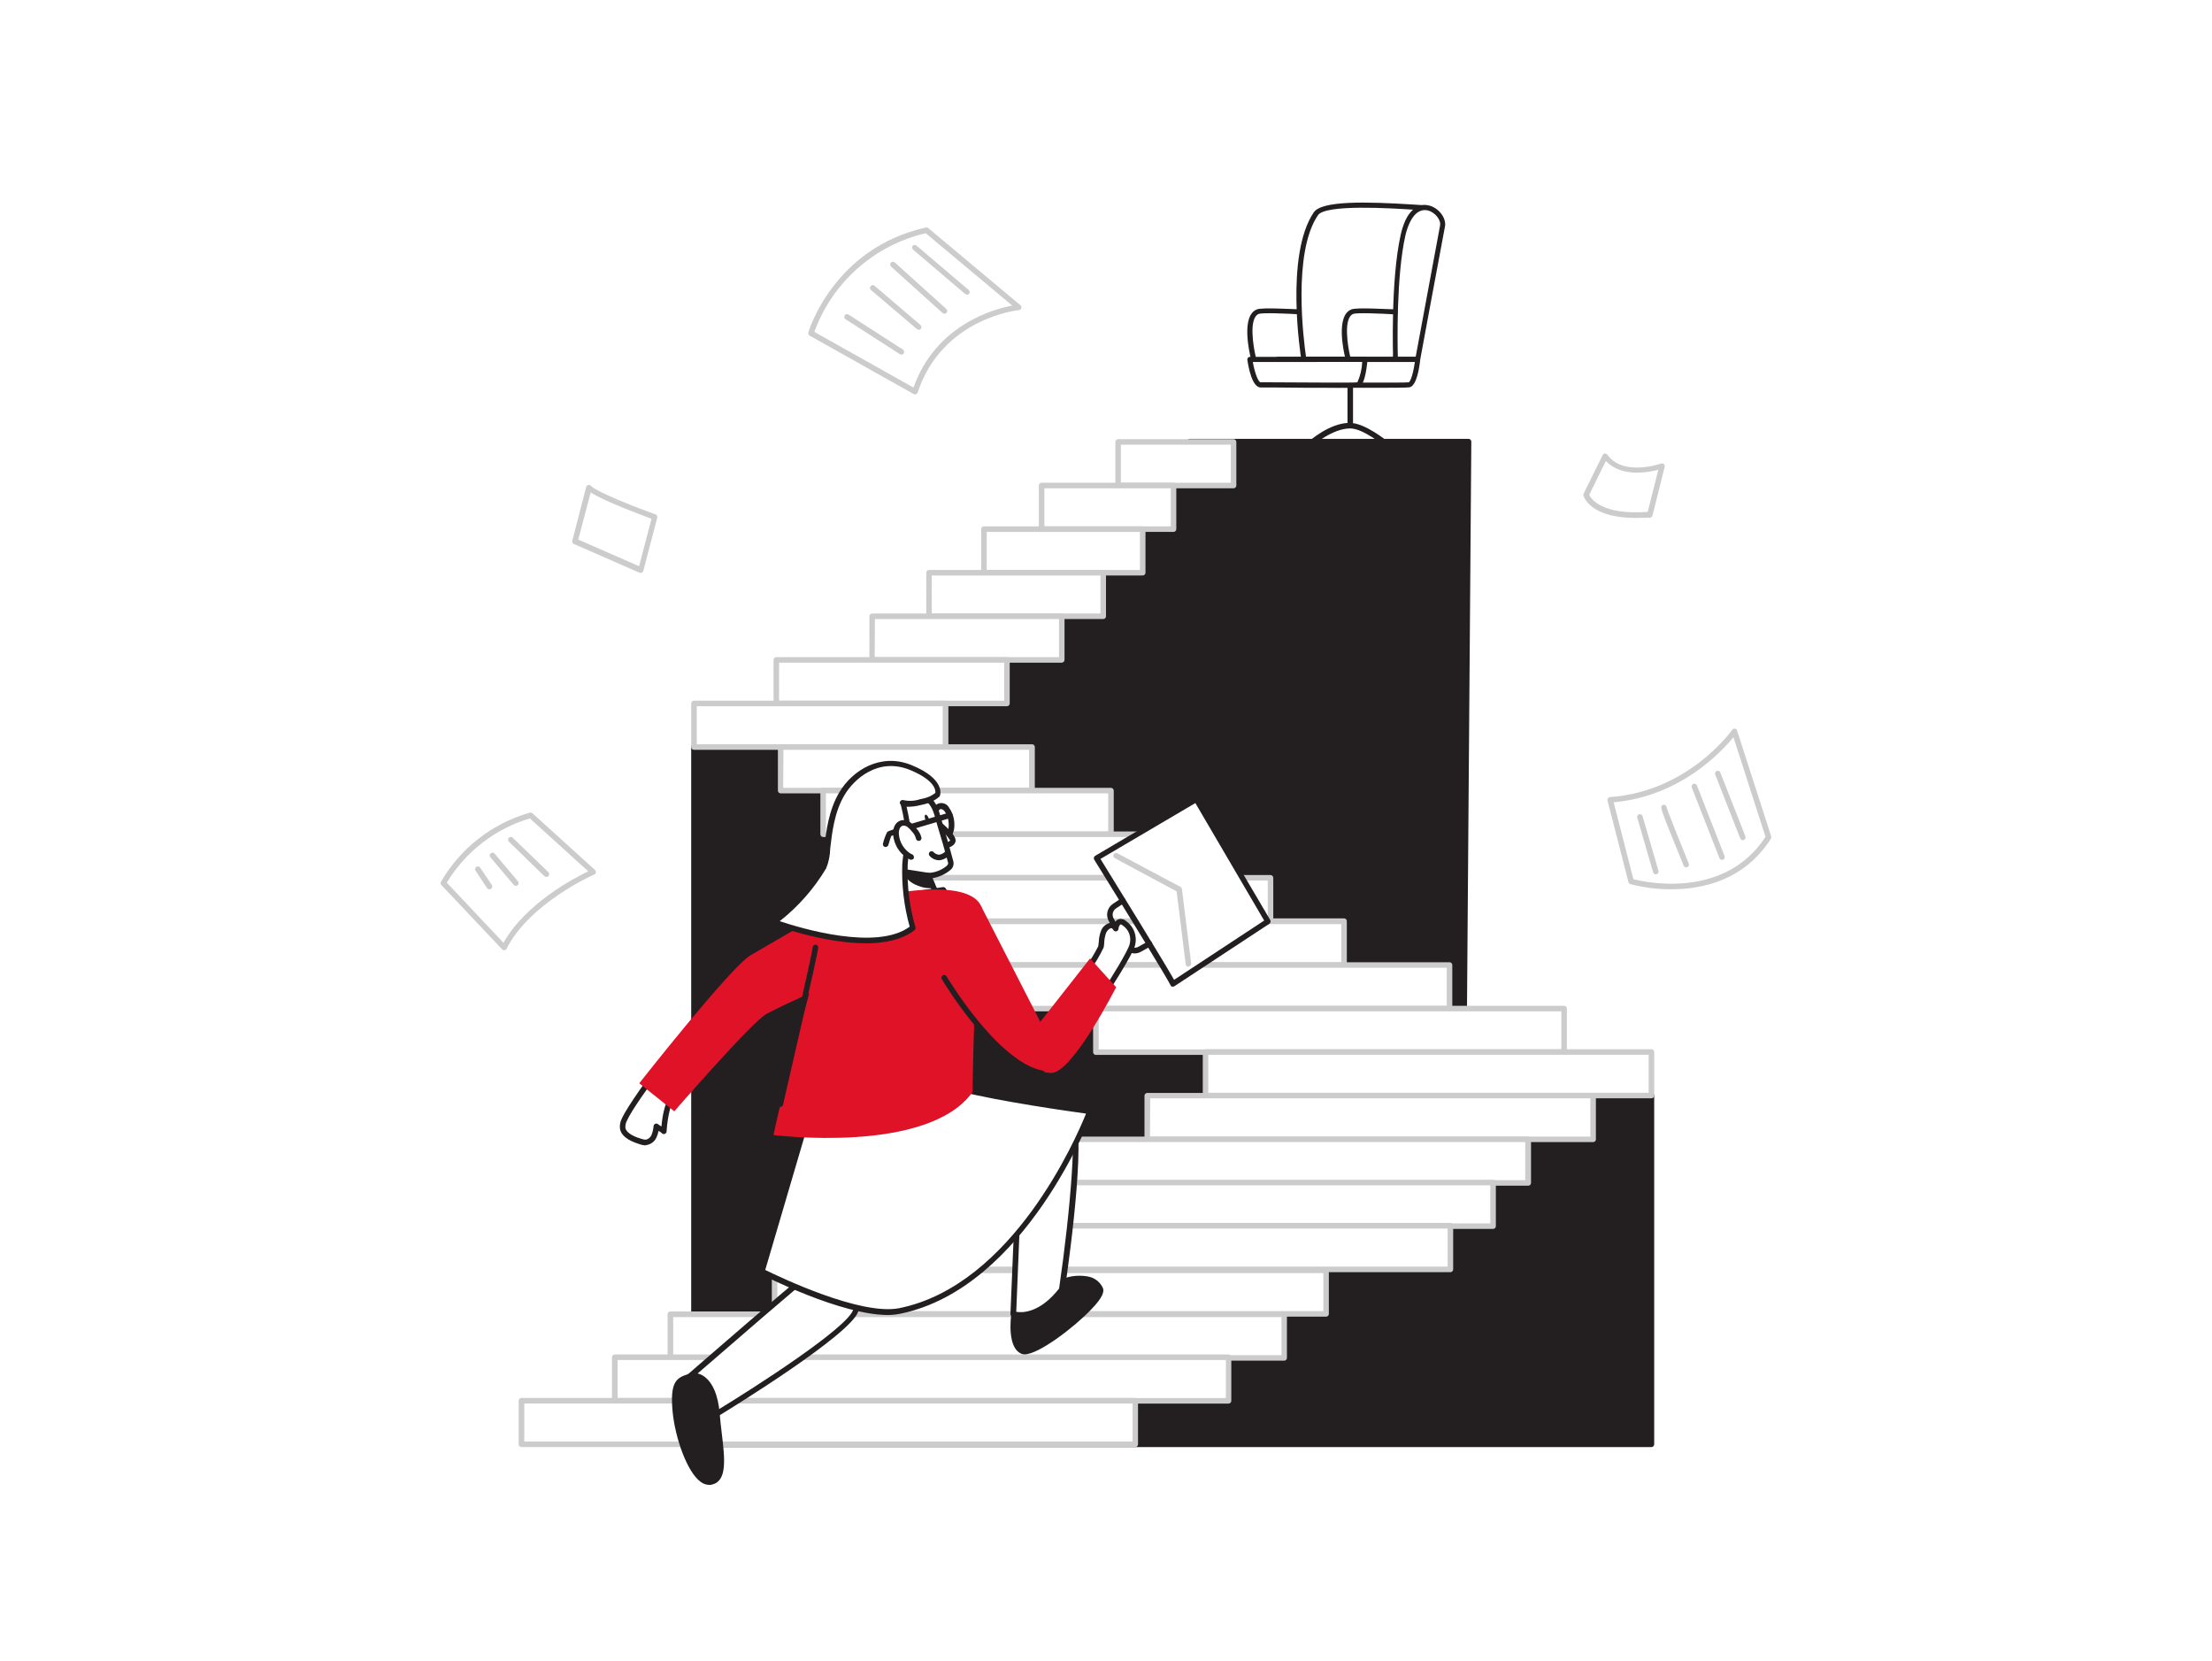<svg width="670" height="503" viewBox="0 0 670 503" fill="none" xmlns="http://www.w3.org/2000/svg">
<g filter="url(#filter0_d)">
<path d="M443.356 321.652L444.813 129.842H360.376L249.424 222.243H210.196V433.453H500.205V327.839L443.356 321.652Z" fill="#231F20"/>
<path d="M500.205 434.257H210.196C209.974 434.257 209.761 434.169 209.603 434.011C209.446 433.854 209.358 433.641 209.358 433.419V222.159C209.358 221.936 209.446 221.723 209.603 221.566C209.761 221.409 209.974 221.32 210.196 221.32H249.123L359.84 129.104C359.987 128.972 360.179 128.9 360.376 128.902H444.813C445.033 128.907 445.243 128.997 445.399 129.154C445.481 129.231 445.545 129.325 445.589 129.429C445.632 129.533 445.653 129.645 445.65 129.758L444.193 320.897L500.289 326.95C500.493 326.971 500.683 327.066 500.822 327.217C500.961 327.369 501.04 327.566 501.043 327.772V433.402C501.043 433.626 500.955 433.841 500.798 434.001C500.642 434.16 500.429 434.253 500.205 434.257ZM211.05 432.58H499.368V328.627L443.255 322.524C443.049 322.503 442.859 322.405 442.722 322.249C442.586 322.094 442.513 321.893 442.518 321.686L443.975 130.713H360.678L249.96 222.93C249.806 223.047 249.618 223.112 249.424 223.114H211.05V432.58Z" fill="#231F20"/>
<path d="M373.642 129.842H338.668V143.037H373.642V129.842Z" fill="white"/>
<path d="M373.642 143.875H338.668C338.446 143.875 338.233 143.787 338.076 143.629C337.919 143.472 337.831 143.259 337.831 143.037V129.841C337.831 129.619 337.919 129.406 338.076 129.248C338.233 129.091 338.446 129.003 338.668 129.003H373.642C373.863 129.007 374.073 129.097 374.23 129.253C374.386 129.41 374.475 129.62 374.48 129.841V143.037C374.48 143.259 374.391 143.472 374.234 143.629C374.077 143.787 373.864 143.875 373.642 143.875ZM339.506 142.198H372.805V130.68H339.506V142.198Z" fill="#CCCCCC"/>
<path d="M355.452 143.037H315.503V156.232H355.452V143.037Z" fill="white"/>
<path d="M355.452 157.087H315.503C315.281 157.087 315.068 156.999 314.911 156.841C314.754 156.684 314.666 156.471 314.666 156.249V143.037C314.666 142.814 314.754 142.601 314.911 142.444C315.068 142.287 315.281 142.198 315.503 142.198H355.452C355.674 142.198 355.887 142.287 356.044 142.444C356.201 142.601 356.289 142.814 356.289 143.037V156.249C356.289 156.471 356.201 156.684 356.044 156.841C355.887 156.999 355.674 157.087 355.452 157.087ZM316.341 155.41H354.614V143.875H316.341V155.41Z" fill="#CCCCCC"/>
<path d="M346.122 156.249H298.033V169.444H346.122V156.249Z" fill="white"/>
<path d="M346.122 170.282H298.033C297.811 170.282 297.598 170.194 297.441 170.037C297.284 169.879 297.195 169.666 297.195 169.444V156.248C297.195 156.026 297.284 155.813 297.441 155.656C297.598 155.498 297.811 155.41 298.033 155.41H346.122C346.344 155.41 346.557 155.498 346.714 155.656C346.871 155.813 346.96 156.026 346.96 156.248V169.444C346.96 169.666 346.871 169.879 346.714 170.037C346.557 170.194 346.344 170.282 346.122 170.282ZM298.87 168.606H345.285V157.087H298.87V168.606Z" fill="#CCCCCC"/>
<path d="M334.162 169.444H281.366V182.64H334.162V169.444Z" fill="white"/>
<path d="M334.163 183.478H281.4C281.178 183.478 280.965 183.39 280.808 183.233C280.651 183.076 280.562 182.862 280.562 182.64V169.445C280.562 169.222 280.651 169.009 280.808 168.852C280.965 168.695 281.178 168.606 281.4 168.606H334.163C334.385 168.606 334.598 168.695 334.755 168.852C334.912 169.009 335 169.222 335 169.445V182.64C335 182.862 334.912 183.076 334.755 183.233C334.598 183.39 334.385 183.478 334.163 183.478ZM282.238 181.802H333.325V170.283H282.204L282.238 181.802Z" fill="#CCCCCC"/>
<path d="M321.65 182.64H264.164V195.835H321.65V182.64Z" fill="white"/>
<path d="M321.6 196.69H264.164C263.943 196.685 263.733 196.596 263.577 196.439C263.421 196.283 263.331 196.072 263.327 195.851V182.639C263.331 182.418 263.421 182.207 263.577 182.051C263.733 181.895 263.943 181.805 264.164 181.801H321.6C321.821 181.805 322.031 181.895 322.187 182.051C322.344 182.207 322.433 182.418 322.437 182.639V195.851C322.433 196.072 322.344 196.283 322.187 196.439C322.031 196.596 321.821 196.685 321.6 196.69ZM264.935 195.013H320.762V183.477H265.002L264.935 195.013Z" fill="#CCCCCC"/>
<path d="M305.018 195.852H235.137V209.047H305.018V195.852Z" fill="white"/>
<path d="M305.001 209.886H235.137C234.914 209.886 234.701 209.797 234.544 209.64C234.387 209.483 234.299 209.27 234.299 209.047V195.852C234.299 195.63 234.387 195.416 234.544 195.259C234.701 195.102 234.914 195.014 235.137 195.014H305.001C305.223 195.014 305.436 195.102 305.593 195.259C305.75 195.416 305.838 195.63 305.838 195.852V209.047C305.838 209.27 305.75 209.483 305.593 209.64C305.436 209.797 305.223 209.886 305.001 209.886ZM235.974 208.209H304.163V196.69H235.974V208.209Z" fill="#CCCCCC"/>
<path d="M286.341 209.047H210.196V222.242H286.341V209.047Z" fill="white"/>
<path d="M286.425 223.081H210.196C209.974 223.081 209.761 222.993 209.603 222.835C209.446 222.678 209.358 222.465 209.358 222.243V209.047C209.358 208.825 209.446 208.612 209.603 208.455C209.761 208.297 209.974 208.209 210.196 208.209H286.425C286.647 208.209 286.86 208.297 287.017 208.455C287.174 208.612 287.262 208.825 287.262 209.047V222.243C287.262 222.465 287.174 222.678 287.017 222.835C286.86 222.993 286.647 223.081 286.425 223.081ZM211.05 221.404H285.537V209.886H211.05V221.404Z" fill="#CCCCCC"/>
<path d="M236.46 235.455H312.605V222.26H236.46V235.455Z" fill="white"/>
<path d="M312.605 236.276H236.46C236.238 236.276 236.025 236.188 235.868 236.031C235.711 235.874 235.622 235.66 235.622 235.438V222.243C235.622 222.02 235.711 221.807 235.868 221.65C236.025 221.493 236.238 221.404 236.46 221.404H312.605C312.827 221.404 313.04 221.493 313.197 221.65C313.355 221.807 313.443 222.02 313.443 222.243V235.438C313.443 235.66 313.355 235.874 313.197 236.031C313.04 236.188 312.827 236.276 312.605 236.276ZM237.23 234.6H311.701V223.081H237.297L237.23 234.6Z" fill="#CCCCCC"/>
<path d="M249.324 248.65H336.508V235.455H249.324V248.65Z" fill="white"/>
<path d="M336.508 249.488H249.324C249.102 249.488 248.889 249.4 248.732 249.243C248.575 249.086 248.486 248.872 248.486 248.65V235.438C248.486 235.216 248.575 235.002 248.732 234.845C248.889 234.688 249.102 234.6 249.324 234.6H336.508C336.73 234.6 336.943 234.688 337.1 234.845C337.257 235.002 337.345 235.216 337.345 235.438V248.65C337.345 248.872 337.257 249.086 337.1 249.243C336.943 249.4 336.73 249.488 336.508 249.488ZM250.161 247.812H335.67V236.276H250.161V247.812Z" fill="#CCCCCC"/>
<path d="M262.707 261.846H359.874V248.65H262.707V261.846Z" fill="white"/>
<path d="M359.874 262.684H262.724C262.502 262.684 262.289 262.595 262.132 262.438C261.974 262.281 261.886 262.068 261.886 261.845V248.65C261.886 248.428 261.974 248.214 262.132 248.057C262.289 247.9 262.502 247.812 262.724 247.812H359.874C360.096 247.812 360.309 247.9 360.466 248.057C360.623 248.214 360.711 248.428 360.711 248.65V261.845C360.711 262.068 360.623 262.281 360.466 262.438C360.309 262.595 360.096 262.684 359.874 262.684ZM263.561 261.007H359.036V249.488H263.561V261.007Z" fill="#CCCCCC"/>
<path d="M274.549 275.041H384.831V261.846H274.549V275.041Z" fill="white"/>
<path d="M384.831 275.879H274.533C274.31 275.879 274.097 275.791 273.94 275.633C273.783 275.476 273.695 275.263 273.695 275.041V261.845C273.695 261.623 273.783 261.41 273.94 261.252C274.097 261.095 274.31 261.007 274.533 261.007H384.831C385.053 261.007 385.266 261.095 385.423 261.252C385.581 261.41 385.669 261.623 385.669 261.845V274.973C385.678 275.089 385.663 275.205 385.625 275.315C385.587 275.424 385.527 275.525 385.449 275.61C385.37 275.695 385.274 275.763 385.168 275.809C385.062 275.856 384.947 275.879 384.831 275.879ZM275.37 274.202H383.994V262.684H275.37V274.202Z" fill="#CCCCCC"/>
<path d="M289.005 288.253H407.109V275.058H289.005V288.253Z" fill="white"/>
<path d="M407.109 289.092H289.004C288.784 289.087 288.573 288.998 288.417 288.841C288.261 288.685 288.171 288.474 288.167 288.253V274.974C288.171 274.753 288.261 274.542 288.417 274.386C288.573 274.23 288.784 274.14 289.004 274.136H407.109C407.331 274.136 407.544 274.224 407.701 274.381C407.858 274.539 407.946 274.752 407.946 274.974V288.186C407.956 288.302 407.941 288.418 407.903 288.528C407.865 288.637 407.805 288.738 407.726 288.823C407.647 288.908 407.552 288.976 407.446 289.022C407.339 289.068 407.225 289.092 407.109 289.092ZM289.859 287.415H406.288V275.879H289.775L289.859 287.415Z" fill="#CCCCCC"/>
<path d="M305.168 301.432H439.051V288.236H305.168V301.432Z" fill="white"/>
<path d="M439.051 302.286H305.185C304.963 302.286 304.75 302.198 304.593 302.041C304.436 301.883 304.347 301.67 304.347 301.448V288.252C304.347 288.03 304.436 287.817 304.593 287.66C304.75 287.502 304.963 287.414 305.185 287.414H439.051C439.273 287.414 439.486 287.502 439.643 287.66C439.8 287.817 439.888 288.03 439.888 288.252V301.448C439.888 301.67 439.8 301.883 439.643 302.041C439.486 302.198 439.273 302.286 439.051 302.286ZM306.022 300.609H438.213V289.091H306.022V300.609Z" fill="#CCCCCC"/>
<path d="M331.935 314.644H473.757V301.448H331.935V314.644Z" fill="white"/>
<path d="M473.757 315.482H331.935C331.713 315.482 331.5 315.394 331.343 315.237C331.186 315.08 331.097 314.866 331.097 314.644V301.449C331.097 301.226 331.186 301.013 331.343 300.856C331.5 300.699 331.713 300.61 331.935 300.61H473.757C473.979 300.61 474.192 300.699 474.349 300.856C474.506 301.013 474.595 301.226 474.595 301.449V314.644C474.595 314.866 474.506 315.08 474.349 315.237C474.192 315.394 473.979 315.482 473.757 315.482ZM332.772 313.806H472.92V302.287H332.772V313.806Z" fill="#CCCCCC"/>
<path d="M365.117 327.839H500.188V314.643H365.117V327.839Z" fill="white"/>
<path d="M500.205 328.627H365.15C364.928 328.627 364.715 328.539 364.558 328.381C364.401 328.224 364.312 328.011 364.312 327.789V314.593C364.312 314.371 364.401 314.158 364.558 314C364.715 313.843 364.928 313.755 365.15 313.755H500.222C500.444 313.755 500.657 313.843 500.814 314C500.971 314.158 501.06 314.371 501.06 314.593V327.789C501.06 327.9 501.037 328.01 500.994 328.113C500.951 328.216 500.888 328.309 500.808 328.387C500.729 328.465 500.635 328.527 500.531 328.568C500.427 328.609 500.317 328.629 500.205 328.627ZM365.971 326.95H499.368V315.432H365.971V326.95Z" fill="#CCCCCC"/>
<path d="M347.495 341.051H482.567V327.855H347.495V341.051Z" fill="white"/>
<path d="M482.551 341.89H347.495C347.273 341.89 347.06 341.801 346.903 341.644C346.746 341.487 346.658 341.274 346.658 341.051V327.839C346.658 327.617 346.746 327.404 346.903 327.247C347.06 327.089 347.273 327.001 347.495 327.001H482.551C482.773 327.001 482.986 327.089 483.143 327.247C483.3 327.404 483.388 327.617 483.388 327.839V341.051C483.388 341.162 483.366 341.271 483.324 341.372C483.282 341.474 483.22 341.566 483.143 341.644C483.065 341.722 482.973 341.784 482.871 341.826C482.769 341.868 482.661 341.89 482.551 341.89ZM348.333 340.213H481.713V328.627H348.4L348.333 340.213Z" fill="#CCCCCC"/>
<path d="M324.799 354.246H462.903V341.051H324.799V354.246Z" fill="white"/>
<path d="M462.903 355.085H324.799C324.577 355.085 324.364 354.997 324.207 354.839C324.05 354.682 323.962 354.469 323.962 354.247V341.051C323.962 340.829 324.05 340.616 324.207 340.458C324.364 340.301 324.577 340.213 324.799 340.213H462.903C463.125 340.213 463.338 340.301 463.495 340.458C463.652 340.616 463.741 340.829 463.741 341.051V354.247C463.741 354.469 463.652 354.682 463.495 354.839C463.338 354.997 463.125 355.085 462.903 355.085ZM325.553 353.408H461.982V341.89H325.637L325.553 353.408Z" fill="#CCCCCC"/>
<path d="M298.451 367.342H452.283V354.146H298.451V367.342Z" fill="white"/>
<path d="M452.25 368.18H298.452C298.229 368.18 298.016 368.091 297.859 367.934C297.702 367.777 297.614 367.564 297.614 367.341V354.146C297.614 353.924 297.702 353.71 297.859 353.553C298.016 353.396 298.229 353.308 298.452 353.308H452.25C452.472 353.308 452.685 353.396 452.842 353.553C452.999 353.71 453.088 353.924 453.088 354.146V367.341C453.088 367.564 452.999 367.777 452.842 367.934C452.685 368.091 452.472 368.18 452.25 368.18ZM299.256 366.503H451.413V354.984H299.289L299.256 366.503Z" fill="#CCCCCC"/>
<path d="M266.124 380.436H439.319V367.24H266.124V380.436Z" fill="white"/>
<path d="M439.319 381.274H266.124C265.902 381.274 265.689 381.186 265.532 381.028C265.375 380.871 265.287 380.658 265.287 380.436V367.19C265.287 366.968 265.375 366.754 265.532 366.597C265.689 366.44 265.902 366.352 266.124 366.352H439.319C439.541 366.352 439.754 366.44 439.911 366.597C440.068 366.754 440.157 366.968 440.157 367.19V380.385C440.163 380.499 440.147 380.614 440.108 380.722C440.069 380.829 440.008 380.928 439.93 381.011C439.851 381.094 439.757 381.16 439.652 381.206C439.547 381.251 439.433 381.274 439.319 381.274ZM266.962 379.597H438.482V368.079H266.962V379.597Z" fill="#CCCCCC"/>
<path d="M234.617 393.916H401.665V380.721H234.617V393.916Z" fill="white"/>
<path d="M401.665 394.755H234.617C234.395 394.755 234.182 394.666 234.025 394.509C233.868 394.352 233.78 394.139 233.78 393.916V380.721C233.78 380.499 233.868 380.286 234.025 380.128C234.182 379.971 234.395 379.883 234.617 379.883H401.665C401.887 379.883 402.1 379.971 402.257 380.128C402.414 380.286 402.502 380.499 402.502 380.721V393.916C402.502 394.139 402.414 394.352 402.257 394.509C402.1 394.666 401.887 394.755 401.665 394.755ZM235.455 393.078H400.827V381.559H235.455V393.078Z" fill="#CCCCCC"/>
<path d="M203.077 407.246H388.969V394.051H203.077V407.246Z" fill="white"/>
<path d="M388.968 408.084H203.043C202.821 408.084 202.608 407.996 202.451 407.839C202.294 407.682 202.206 407.468 202.206 407.246V394.017C202.206 393.795 202.294 393.581 202.451 393.424C202.608 393.267 202.821 393.179 203.043 393.179H388.968C389.19 393.179 389.403 393.267 389.561 393.424C389.718 393.581 389.806 393.795 389.806 394.017V407.212C389.81 407.325 389.792 407.438 389.752 407.544C389.712 407.649 389.651 407.746 389.573 407.827C389.494 407.908 389.401 407.973 389.297 408.017C389.193 408.062 389.081 408.084 388.968 408.084ZM203.914 406.408H388.164V394.889H203.914V406.408Z" fill="#CCCCCC"/>
<path d="M186.227 420.24H372.118V407.045H186.227V420.24Z" fill="white"/>
<path d="M372.118 421.078H186.193C185.971 421.078 185.758 420.99 185.601 420.833C185.444 420.675 185.356 420.462 185.356 420.24V407.044C185.356 406.822 185.444 406.609 185.601 406.452C185.758 406.294 185.971 406.206 186.193 406.206H372.118C372.34 406.206 372.553 406.294 372.71 406.452C372.867 406.609 372.956 406.822 372.956 407.044V420.24C372.956 420.462 372.867 420.675 372.71 420.833C372.553 420.99 372.34 421.078 372.118 421.078ZM187.064 419.401H371.314V407.883H187.064V419.401Z" fill="#CCCCCC"/>
<path d="M157.969 433.452H343.861V420.257H157.969V433.452Z" fill="white"/>
<path d="M343.861 434.257H157.936C157.714 434.257 157.501 434.169 157.343 434.011C157.186 433.854 157.098 433.641 157.098 433.419V420.206C157.098 419.984 157.186 419.771 157.343 419.614C157.501 419.457 157.714 419.368 157.936 419.368H343.861C344.083 419.368 344.296 419.457 344.453 419.614C344.61 419.771 344.698 419.984 344.698 420.206V433.419C344.698 433.641 344.61 433.854 344.453 434.011C344.296 434.169 344.083 434.257 343.861 434.257ZM158.807 432.58H343.057V421.045H158.807V432.58Z" fill="#CCCCCC"/>
<path d="M379.589 105.01C379.421 105.009 379.257 104.952 379.124 104.849C378.991 104.746 378.896 104.603 378.852 104.44C378.517 103.116 375.753 91.513 380.761 89.686C382.436 89.048 392.067 89.686 393.977 89.686C394.077 89.69 394.175 89.714 394.265 89.757C394.355 89.8 394.435 89.862 394.501 89.937C394.567 90.012 394.617 90.1 394.648 90.195C394.678 90.29 394.69 90.391 394.68 90.49C394.667 90.692 394.576 90.88 394.426 91.015C394.275 91.15 394.078 91.221 393.876 91.211C389.605 90.943 382.403 90.658 381.297 91.06C378.148 92.217 379.622 101.003 380.342 103.987C380.389 104.185 380.357 104.393 380.254 104.568C380.151 104.743 379.985 104.871 379.79 104.926L379.589 105.01Z" fill="#231F20"/>
<path d="M408.985 124.762C408.764 124.757 408.554 124.668 408.397 124.511C408.241 124.355 408.152 124.144 408.147 123.923V109.94C408.147 109.718 408.236 109.504 408.393 109.347C408.55 109.19 408.763 109.102 408.985 109.102C409.207 109.102 409.42 109.19 409.577 109.347C409.734 109.504 409.822 109.718 409.822 109.94V123.923C409.822 124.146 409.734 124.359 409.577 124.516C409.42 124.673 409.207 124.762 408.985 124.762Z" fill="#231F20"/>
<path d="M396.975 131.217C396.857 131.215 396.741 131.189 396.635 131.14C396.528 131.091 396.433 131.02 396.355 130.932C396.275 130.857 396.211 130.766 396.167 130.665C396.124 130.564 396.101 130.455 396.101 130.345C396.101 130.235 396.124 130.126 396.167 130.025C396.211 129.924 396.275 129.833 396.355 129.758C396.623 129.523 402.77 124.074 408.75 124.074H408.901C413.39 124.074 420.04 129.49 420.324 129.725C420.494 129.865 420.602 130.068 420.624 130.287C420.646 130.507 420.58 130.727 420.442 130.898C420.303 131.071 420.103 131.182 419.883 131.207C419.663 131.232 419.443 131.169 419.269 131.032C419.269 131.032 412.887 125.751 408.968 125.751C403.541 125.751 397.628 130.949 397.561 130.999C397.484 131.074 397.392 131.133 397.291 131.17C397.19 131.208 397.082 131.224 396.975 131.217Z" fill="#231F20"/>
<path d="M431.932 58.868C431.831 59.288 401.782 55.951 398.566 60.746C389.822 73.606 394.931 104.859 394.931 104.859H422.652C422.652 104.859 427.359 68.895 429.771 65.827C431.242 63.811 432.002 61.363 431.932 58.868Z" fill="white"/>
<path d="M422.653 105.63H394.932C394.751 105.629 394.577 105.565 394.44 105.448C394.302 105.332 394.209 105.171 394.178 104.993C393.96 103.702 389.153 73.287 397.93 60.31C400.375 56.722 413.826 57.057 428.08 57.946C429.755 58.063 431.43 58.164 431.765 58.147C431.864 58.122 431.967 58.122 432.066 58.147C432.247 58.159 432.418 58.238 432.544 58.368C432.671 58.498 432.745 58.67 432.753 58.851C432.84 61.533 432.026 64.166 430.442 66.329C428.767 68.459 425.417 90.624 423.474 104.993C423.445 105.185 423.343 105.357 423.19 105.476C423.038 105.595 422.845 105.65 422.653 105.63ZM395.585 104.088H421.983C422.77 98.203 426.807 68.358 429.169 65.34C430.383 63.686 431.076 61.707 431.162 59.656C430.475 59.656 429.487 59.656 427.912 59.489C421.38 59.069 401.481 57.812 399.203 61.165C391.397 72.634 394.932 99.594 395.585 104.088Z" fill="#231F20"/>
<path d="M424.964 67.201C421.782 81.201 422.653 104.859 422.653 104.859H429.353L436.857 64.435C437.728 60.075 428.13 53.201 424.964 67.201Z" fill="white"/>
<path d="M429.42 105.631H422.72C422.523 105.631 422.334 105.554 422.193 105.416C422.052 105.278 421.971 105.09 421.966 104.893C421.966 104.658 421.129 80.967 424.278 67.034C426.338 57.913 430.877 57.812 432.653 58.198C435.668 58.818 438.147 61.97 437.678 64.569C436.003 73.338 430.157 104.994 430.157 104.994C430.129 105.17 430.04 105.331 429.905 105.447C429.77 105.564 429.598 105.629 429.42 105.631ZM423.39 104.088H428.8C429.621 99.612 434.696 72.332 436.187 64.301C436.522 62.507 434.512 60.16 432.368 59.707C429.386 59.087 426.974 61.886 425.668 67.369C422.904 79.726 423.289 99.997 423.39 104.088Z" fill="#231F20"/>
<path d="M387.025 104.859H429.42C429.42 104.859 428.649 112.237 426.807 112.539C424.964 112.84 393.625 112.539 391.029 112.539C388.432 112.539 387.025 104.859 387.025 104.859Z" fill="white"/>
<path d="M417.36 113.444C411.497 113.444 403.591 113.444 395.434 113.343H391.029C387.93 113.343 386.523 106.419 386.272 104.96C386.255 104.85 386.262 104.738 386.292 104.63C386.322 104.523 386.374 104.423 386.445 104.338C386.517 104.252 386.605 104.183 386.705 104.134C386.805 104.085 386.914 104.058 387.026 104.055H429.42C429.526 104.057 429.63 104.082 429.725 104.128C429.821 104.175 429.905 104.241 429.973 104.323C430.047 104.4 430.103 104.493 430.138 104.594C430.172 104.696 430.185 104.803 430.174 104.91C429.922 107.307 429.102 112.907 426.924 113.293C426.288 113.41 422.653 113.444 417.36 113.444ZM387.964 105.631C388.6 108.448 389.873 111.784 391.029 111.784H395.434C403.591 111.784 425.266 111.985 426.673 111.784C427.276 111.633 428.13 108.749 428.549 105.631H387.964Z" fill="#231F20"/>
<path d="M378.55 104.859H413.424C413.424 104.859 412.787 112.237 411.28 112.539C409.772 112.84 383.994 112.539 381.833 112.539C379.672 112.539 378.55 104.859 378.55 104.859Z" fill="white"/>
<path d="M403.44 113.444C398.616 113.444 392.151 113.444 385.484 113.343H381.849C379.32 113.343 378.181 107.508 377.813 104.96C377.797 104.849 377.805 104.737 377.837 104.629C377.868 104.522 377.923 104.423 377.997 104.34C378.066 104.256 378.153 104.188 378.252 104.142C378.35 104.095 378.458 104.071 378.566 104.071H413.44C413.655 104.077 413.86 104.167 414.009 104.323C414.149 104.485 414.221 104.695 414.21 104.91C413.892 108.531 413.155 112.941 411.447 113.293C410.894 113.41 407.862 113.444 403.44 113.444ZM379.471 105.631C380.057 108.984 381.146 111.784 381.849 111.784H385.484C392.184 111.784 409.939 111.985 411.145 111.784C412.023 109.84 412.518 107.745 412.602 105.614L379.471 105.631Z" fill="#231F20"/>
<path d="M408.214 105.01C408.046 105.009 407.883 104.952 407.75 104.849C407.617 104.746 407.521 104.603 407.477 104.44C407.142 103.116 404.378 91.513 409.387 89.686C411.062 89.048 420.693 89.686 422.602 89.686C422.702 89.69 422.8 89.714 422.89 89.757C422.981 89.8 423.061 89.862 423.127 89.937C423.193 90.012 423.242 90.1 423.273 90.195C423.304 90.29 423.315 90.391 423.306 90.49C423.293 90.692 423.202 90.88 423.051 91.015C422.901 91.15 422.704 91.221 422.502 91.211C418.231 90.943 411.028 90.658 409.923 91.06C406.774 92.217 408.248 101.003 408.968 103.987C409.014 104.185 408.983 104.393 408.88 104.568C408.777 104.743 408.61 104.871 408.415 104.926L408.214 105.01Z" fill="#231F20"/>
<path d="M355.284 293.954C354.882 292.579 332.153 255.843 332.153 255.843L362.303 238.07L383.977 275.058L355.284 293.954Z" fill="white"/>
<path d="M355.284 294.809C355.191 294.83 355.093 294.83 355 294.809C354.882 294.766 354.775 294.697 354.688 294.607C354.601 294.517 354.536 294.408 354.497 294.289C353.911 292.864 340.394 270.815 331.432 256.346C331.374 256.252 331.336 256.147 331.318 256.037C331.301 255.928 331.306 255.816 331.332 255.709C331.389 255.492 331.527 255.306 331.717 255.189L361.867 237.416C361.961 237.358 362.066 237.32 362.175 237.302C362.284 237.285 362.396 237.29 362.504 237.316C362.71 237.383 362.887 237.519 363.006 237.701L384.748 274.638C384.851 274.825 384.881 275.044 384.832 275.252C384.782 275.46 384.656 275.642 384.48 275.762L355.753 294.658C355.616 294.755 355.452 294.808 355.284 294.809ZM333.325 256.128C337.563 262.985 352.671 287.448 355.619 292.746L382.905 274.789L362.068 239.21L333.325 256.128Z" fill="#231F20"/>
<path d="M343.693 284.749C343.011 284.741 342.342 284.554 341.755 284.207C341.167 283.86 340.68 283.364 340.343 282.77L335.854 274.974C335.354 274.095 335.21 273.058 335.449 272.076C335.689 271.094 336.296 270.241 337.144 269.692L339.69 268.015C339.876 267.909 340.096 267.878 340.305 267.929C340.513 267.981 340.694 268.11 340.809 268.29C340.925 268.471 340.968 268.689 340.928 268.9C340.888 269.111 340.769 269.298 340.595 269.424L338.049 271.1C337.562 271.421 337.215 271.914 337.078 272.481C336.941 273.047 337.025 273.645 337.312 274.152L341.734 281.881C342.023 282.397 342.503 282.777 343.071 282.94C343.638 283.104 344.247 283.036 344.765 282.753L347.78 281.077C347.978 280.972 348.209 280.951 348.423 281.017C348.636 281.083 348.815 281.231 348.919 281.429C349.024 281.627 349.045 281.858 348.979 282.072C348.913 282.286 348.765 282.464 348.567 282.569L345.569 284.246C344.998 284.573 344.352 284.746 343.693 284.749Z" fill="#231F20"/>
<path d="M286.14 250.377C284.381 250.377 282.79 248.331 282.271 245.347C282.042 244.073 282.116 242.763 282.489 241.524C282.563 240.958 282.818 240.431 283.214 240.02C283.611 239.61 284.128 239.337 284.691 239.243C285.254 239.149 285.832 239.239 286.34 239.499C286.848 239.758 287.26 240.174 287.514 240.686C288.268 241.74 288.762 242.958 288.954 244.24C289.473 247.359 288.435 249.958 286.542 250.276L286.14 250.377ZM285.051 241.021H284.968C284.616 241.021 284.298 241.474 284.08 242.111C283.789 243.09 283.737 244.125 283.929 245.129C284.314 247.46 285.604 248.801 286.241 248.667C286.877 248.533 287.648 246.99 287.262 244.559C287.116 243.557 286.738 242.604 286.157 241.776C286.034 241.581 285.873 241.413 285.683 241.283C285.492 241.153 285.278 241.064 285.051 241.021Z" fill="#231F20"/>
<path d="M283.477 244.794C283.477 244.794 288.971 249.22 288.502 250.629C288.033 252.037 285.303 252.087 285.303 252.087" fill="white"/>
<path d="M285.386 252.993C285.164 252.993 284.951 252.905 284.794 252.747C284.637 252.59 284.549 252.377 284.549 252.155C284.549 251.932 284.637 251.719 284.794 251.562C284.951 251.405 285.164 251.316 285.386 251.316C286.274 251.316 287.648 250.981 287.782 250.461C286.483 248.536 284.849 246.861 282.958 245.515C282.784 245.375 282.674 245.172 282.65 244.95C282.627 244.728 282.692 244.506 282.832 244.333C282.972 244.16 283.175 244.049 283.396 244.025C283.618 244.002 283.84 244.067 284.013 244.207C286.726 246.387 289.859 249.237 289.406 250.914C288.854 252.876 285.772 252.976 285.42 252.993H285.386Z" fill="#231F20"/>
<path d="M280.311 237.701C283.276 238.875 283.896 243.167 284.733 245.816C285.889 249.555 286.978 253.328 287.966 257.1C288.586 259.515 282.489 261.51 281.266 261.158L285.202 270.178L270.781 269.374L268.838 261.493C268.838 261.493 265.488 253.747 266.409 248.08C267.037 244.551 268.632 241.265 271.015 238.59C271.015 238.59 277.397 236.561 280.311 237.701Z" fill="white"/>
<path d="M285.135 271.017L270.713 270.212C270.536 270.202 270.366 270.135 270.23 270.02C270.094 269.905 269.999 269.749 269.96 269.575L268.017 261.695C267.916 261.494 264.667 253.781 265.571 248.03C266.197 244.333 267.852 240.887 270.345 238.087C270.445 237.99 270.565 237.915 270.697 237.869C271.383 237.651 277.514 235.706 280.613 236.914C283.477 238.037 284.398 241.424 285.118 244.14C285.269 244.643 285.386 245.129 285.537 245.565C286.693 249.321 287.782 253.127 288.77 256.9C288.877 257.367 288.85 257.856 288.693 258.309C288.536 258.763 288.255 259.163 287.882 259.465C286.325 260.763 284.453 261.625 282.455 261.963L285.906 269.843C285.961 269.971 285.984 270.111 285.973 270.25C285.961 270.389 285.915 270.523 285.838 270.639C285.762 270.756 285.657 270.851 285.535 270.917C285.412 270.983 285.275 271.018 285.135 271.017ZM271.35 268.569L283.795 269.273L280.445 261.494C280.379 261.348 280.356 261.187 280.38 261.029C280.404 260.871 280.473 260.724 280.579 260.605C280.684 260.487 280.819 260.401 280.97 260.356C281.121 260.312 281.282 260.311 281.433 260.353C283.381 260.224 285.238 259.485 286.743 258.241C287.095 257.889 287.246 257.587 287.179 257.319C286.19 253.58 285.102 249.79 283.946 246.068C283.812 245.616 283.661 245.096 283.527 244.576C282.891 242.229 282.103 239.295 280.01 238.473C277.933 237.668 273.31 238.808 271.417 239.395C269.238 241.926 267.775 244.994 267.179 248.281C266.375 253.563 269.507 261.091 269.541 261.158L271.35 268.569Z" fill="#231F20"/>
<path d="M286.978 254.351C286.695 254.709 286.338 255.003 285.932 255.211C285.526 255.42 285.08 255.538 284.624 255.559C284.168 255.58 283.713 255.502 283.289 255.331C282.866 255.16 282.484 254.9 282.17 254.569" fill="white"/>
<path d="M284.415 256.53C283.879 256.517 283.351 256.395 282.864 256.17C282.377 255.945 281.942 255.622 281.584 255.222C281.506 255.144 281.443 255.052 281.401 254.949C281.358 254.847 281.336 254.738 281.336 254.627C281.336 254.516 281.358 254.407 281.401 254.305C281.443 254.202 281.506 254.11 281.584 254.032C281.741 253.878 281.951 253.792 282.17 253.792C282.39 253.792 282.6 253.878 282.757 254.032C282.966 254.275 283.223 254.473 283.51 254.614C283.798 254.755 284.112 254.836 284.432 254.853C285.151 254.758 285.815 254.414 286.308 253.881C286.459 253.744 286.656 253.667 286.86 253.665C287.065 253.663 287.263 253.736 287.417 253.87C287.572 254.004 287.672 254.19 287.699 254.392C287.726 254.595 287.678 254.801 287.564 254.971C286.773 255.856 285.679 256.413 284.499 256.53H284.415Z" fill="#231F20"/>
<path d="M281.298 245.338C281.583 245.229 281.593 244.559 281.319 243.841C281.045 243.123 280.593 242.629 280.307 242.737C280.022 242.846 280.013 243.517 280.286 244.235C280.56 244.953 281.013 245.447 281.298 245.338Z" fill="#231F20"/>
<path d="M268.854 272.509L268.637 268.033L285.722 265.501L289.943 272.442C282.954 273.493 275.85 273.516 268.854 272.509Z" fill="white"/>
<path d="M279.373 274.069C275.815 274.072 272.261 273.825 268.737 273.331C268.545 273.301 268.37 273.207 268.239 273.063C268.108 272.92 268.029 272.737 268.017 272.543L267.799 268.083C267.788 267.874 267.857 267.668 267.99 267.507C268.123 267.346 268.312 267.24 268.519 267.211L285.604 264.663C285.768 264.639 285.935 264.665 286.084 264.737C286.233 264.808 286.357 264.923 286.442 265.065L290.663 272.006C290.72 272.127 290.751 272.259 290.751 272.392C290.751 272.526 290.72 272.657 290.663 272.778C290.605 272.902 290.518 273.01 290.411 273.095C290.303 273.179 290.177 273.237 290.043 273.264C286.515 273.832 282.946 274.101 279.373 274.069ZM269.658 271.772C275.937 272.565 282.29 272.565 288.569 271.772L285.303 266.373L269.507 268.72L269.658 271.772Z" fill="#231F20"/>
<path d="M329.808 288.94C331.168 286.963 332.394 284.896 333.476 282.753C333.561 281.195 333.831 279.653 334.28 278.159C334.967 276.667 336.926 275.275 337.948 277.237C337.948 277.237 338.3 273.884 340.595 275.56C341.601 276.255 342.371 277.24 342.802 278.385C343.233 279.53 343.305 280.779 343.007 281.965C342.538 284.514 333.928 297.726 333.928 297.726" fill="white"/>
<path d="M333.928 298.631C333.768 298.626 333.613 298.579 333.476 298.497C333.382 298.436 333.302 298.357 333.24 298.265C333.178 298.172 333.134 298.069 333.112 297.959C333.09 297.85 333.091 297.738 333.113 297.628C333.135 297.519 333.179 297.415 333.241 297.323C336.591 292.293 341.867 283.625 342.169 281.898C342.45 280.864 342.401 279.768 342.029 278.764C341.656 277.76 340.979 276.897 340.092 276.298C339.723 276.013 339.439 275.946 339.338 275.979C339.003 276.348 338.807 276.822 338.785 277.321C338.765 277.498 338.689 277.665 338.569 277.797C338.449 277.93 338.29 278.021 338.115 278.058C337.938 278.093 337.754 278.07 337.591 277.991C337.428 277.912 337.294 277.783 337.211 277.622C336.926 277.103 336.675 277.103 336.591 277.103C336.089 277.103 335.385 277.757 335.033 278.511C334.692 279.465 334.499 280.466 334.464 281.479C334.445 281.963 334.389 282.445 334.296 282.921C333.22 285.187 331.954 287.358 330.511 289.409C330.385 289.594 330.192 289.722 329.973 289.766C329.753 289.81 329.526 289.766 329.338 289.644C329.155 289.521 329.027 289.331 328.983 289.114C328.939 288.897 328.983 288.672 329.104 288.487C330.427 286.601 331.613 284.623 332.655 282.569C332.731 282.164 332.781 281.755 332.806 281.345C332.839 280.133 333.083 278.935 333.526 277.807C333.778 277.182 334.189 276.633 334.718 276.216C335.246 275.798 335.875 275.526 336.541 275.426C336.882 275.429 337.218 275.504 337.529 275.644C337.75 275.121 338.155 274.697 338.668 274.453C339.08 274.302 339.525 274.268 339.954 274.357C340.384 274.446 340.78 274.654 341.097 274.957C342.228 275.744 343.095 276.856 343.582 278.146C344.07 279.436 344.155 280.843 343.827 282.183C343.341 284.815 335.452 296.887 334.631 298.245C334.558 298.366 334.455 298.465 334.331 298.532C334.208 298.6 334.069 298.634 333.928 298.631Z" fill="#231F20"/>
<path d="M204.752 325.726C204.752 325.726 203.077 329.079 202.256 331.544C201.629 333.895 201.253 336.306 201.134 338.737C200.497 337.999 199.459 337.815 198.839 337.161C198.773 338.208 198.524 339.235 198.102 340.195C197.892 340.675 197.567 341.095 197.154 341.417C196.742 341.739 196.256 341.953 195.74 342.04C195.17 342.063 194.6 341.972 194.065 341.772C192.156 341.151 189.04 340.011 188.588 337.697C188.498 336.8 188.673 335.897 189.091 335.098C190.548 331.745 197.047 322.859 198.119 321.434" fill="white"/>
<path d="M195.506 342.879C194.934 342.862 194.369 342.755 193.831 342.56C192.156 342.024 188.304 340.783 187.784 337.849C187.661 336.794 187.853 335.726 188.337 334.78C190.012 331.008 197.382 321.032 197.466 320.931C197.599 320.753 197.797 320.636 198.017 320.604C198.237 320.573 198.461 320.63 198.638 320.763C198.812 320.899 198.927 321.098 198.958 321.316C198.989 321.535 198.935 321.758 198.806 321.937C196.896 324.486 191.168 332.416 189.878 335.434C189.535 336.089 189.378 336.826 189.426 337.564C189.778 339.492 193.094 340.565 194.334 340.917C194.752 341.072 195.194 341.151 195.64 341.152C196.009 341.073 196.353 340.907 196.644 340.668C196.936 340.429 197.166 340.123 197.315 339.777C197.681 338.896 197.902 337.962 197.968 337.01C197.986 336.855 198.047 336.708 198.145 336.586C198.243 336.464 198.373 336.373 198.521 336.323C198.67 336.271 198.831 336.262 198.986 336.297C199.14 336.333 199.281 336.412 199.392 336.524C199.647 336.751 199.935 336.938 200.246 337.077H200.364C200.508 335.067 200.861 333.078 201.419 331.142C202.307 328.644 203.881 325.374 203.948 325.24C203.995 325.141 204.06 325.053 204.141 324.98C204.222 324.907 204.317 324.851 204.42 324.815C204.523 324.779 204.632 324.764 204.741 324.771C204.849 324.778 204.956 324.806 205.054 324.854C205.252 324.949 205.406 325.118 205.481 325.325C205.557 325.532 205.547 325.761 205.456 325.961C205.456 325.961 203.781 329.314 202.993 331.695C202.399 333.978 202.034 336.315 201.905 338.67C201.898 338.837 201.839 338.998 201.737 339.13C201.635 339.262 201.495 339.359 201.335 339.408C201.177 339.464 201.005 339.469 200.843 339.424C200.682 339.379 200.538 339.286 200.431 339.156C200.155 338.875 199.824 338.652 199.459 338.503C199.352 339.189 199.143 339.856 198.839 340.481C198.569 341.092 198.147 341.624 197.613 342.026C197.08 342.428 196.452 342.687 195.791 342.778L195.506 342.879Z" fill="#231F20"/>
<path d="M307.162 394.017C307.162 394.017 305.755 403.843 309.808 405.284C313.862 406.726 334.732 390.194 333.258 386.422C331.784 382.649 324.699 381.476 318.317 386.422C314.777 389.207 311.05 391.745 307.162 394.017Z" fill="#231F20"/>
<path d="M310.327 406.173C310.054 406.174 309.782 406.128 309.523 406.039C304.951 404.362 306.173 394.939 306.341 393.866C306.354 393.736 306.399 393.611 306.472 393.503C306.545 393.395 306.644 393.306 306.76 393.246C310.623 391 314.322 388.485 317.831 385.718C319.466 384.327 321.395 383.328 323.474 382.796C325.552 382.264 327.724 382.214 329.824 382.649C330.749 382.852 331.614 383.269 332.35 383.866C333.086 384.462 333.672 385.223 334.062 386.087C334.414 386.958 334.397 388.635 330.293 392.793C325.536 397.773 314.699 406.173 310.327 406.173ZM307.932 394.436C307.631 397.119 307.446 403.457 310.093 404.396C312.27 405.167 322.923 398.008 329.087 391.636C332.873 387.73 332.437 386.606 332.437 386.606C332.137 385.989 331.698 385.45 331.155 385.031C330.611 384.612 329.978 384.325 329.305 384.192C327.456 383.823 325.547 383.882 323.724 384.365C321.901 384.847 320.212 385.74 318.786 386.975C315.339 389.723 311.713 392.238 307.932 394.503V394.436Z" fill="#231F20"/>
<path d="M265.153 349.485C265.153 349.485 290.026 356.191 308.602 352.754L306.927 393.933C306.927 393.933 313.962 396.498 321.617 386.589C321.617 386.589 329.037 335.987 324.247 333.556C319.456 331.125 275.504 333.992 275.504 333.992L265.153 349.485Z" fill="white"/>
<path d="M309.155 395.107C308.299 395.121 307.445 395.002 306.626 394.755C306.452 394.691 306.304 394.574 306.202 394.42C306.099 394.266 306.048 394.084 306.056 393.899L307.731 353.794C289.306 356.761 265.22 350.44 264.968 350.323C264.837 350.282 264.717 350.213 264.616 350.12C264.514 350.027 264.435 349.913 264.382 349.786C264.331 349.657 264.313 349.517 264.331 349.379C264.348 349.242 264.401 349.11 264.483 348.998L274.817 333.523C274.891 333.41 274.99 333.317 275.106 333.25C275.223 333.183 275.353 333.144 275.487 333.137C280.01 332.835 319.808 330.32 324.665 332.785C329.523 335.25 324.28 374.702 322.505 386.707C322.492 386.855 322.433 386.995 322.337 387.109C317.044 393.916 312.036 395.107 309.155 395.107ZM307.815 393.279C309.49 393.598 314.883 393.765 320.796 386.237C324.297 362.261 326.458 335.652 323.845 334.26C320.495 332.584 293.577 333.623 275.99 334.763L266.56 348.881C271.685 350.122 292.556 354.749 308.435 351.849C308.561 351.824 308.691 351.828 308.815 351.86C308.94 351.892 309.056 351.951 309.155 352.033C309.252 352.123 309.329 352.232 309.381 352.353C309.433 352.474 309.458 352.605 309.456 352.737L307.815 393.279Z" fill="#231F20"/>
<path d="M251.418 342.292C251.418 342.292 244.868 382.532 243.579 383.236C242.289 383.94 206.611 414.892 206.611 414.892L217.147 424.164C217.147 424.164 257.012 400.036 259.24 392.911C261.468 385.785 279.256 342.292 279.256 342.292H251.418Z" fill="white"/>
<path d="M217.147 425.035C216.937 425.037 216.733 424.959 216.578 424.817L206.025 415.545C205.93 415.466 205.853 415.366 205.801 415.252C205.749 415.139 205.722 415.016 205.724 414.891C205.726 414.767 205.753 414.645 205.805 414.533C205.857 414.42 205.932 414.319 206.025 414.238C211.804 409.208 239.977 384.762 242.976 382.599C244.048 380.402 248.168 356.745 250.547 342.158C250.579 341.955 250.683 341.77 250.84 341.638C250.997 341.506 251.196 341.434 251.401 341.437H279.239C279.382 341.436 279.523 341.47 279.649 341.538C279.774 341.605 279.881 341.703 279.96 341.822C280.022 341.947 280.054 342.085 280.054 342.225C280.054 342.364 280.022 342.502 279.96 342.627C279.775 343.063 262.171 386.22 259.96 393.179C257.749 400.137 221.603 422.42 217.499 424.901C217.393 424.97 217.273 425.016 217.147 425.035ZM207.918 414.891L217.248 423.09C228.638 416.182 256.694 398.158 258.419 392.659C260.463 386.153 275.035 350.34 277.966 343.164H252.155C245.622 383.169 244.466 383.756 243.964 384.007C242.758 384.762 222.021 402.652 207.918 414.891Z" fill="#231F20"/>
<path d="M230.748 381.09C230.748 381.09 259.357 395.744 272.623 393.044C310.729 385.298 330.193 332.584 330.193 332.584C330.193 332.584 304.582 329.23 290.981 325.76H247.046L230.748 381.09Z" fill="white"/>
<path d="M268.955 394.251C254.717 394.251 231.435 382.414 230.43 381.861C230.247 381.77 230.103 381.618 230.023 381.43C229.943 381.242 229.933 381.033 229.994 380.838L246.275 325.508C246.332 325.329 246.443 325.173 246.593 325.062C246.744 324.951 246.926 324.89 247.113 324.888H290.947H291.165C304.565 328.241 330.025 331.594 330.276 331.695C330.404 331.71 330.526 331.754 330.633 331.824C330.741 331.894 330.831 331.987 330.896 332.097C330.954 332.215 330.984 332.344 330.984 332.475C330.984 332.605 330.954 332.734 330.896 332.852C330.695 333.372 310.796 386.103 272.673 393.866C271.449 394.114 270.204 394.244 268.955 394.251ZM231.786 380.603C236.074 382.716 260.697 394.536 272.422 392.172C306.726 385.197 326.022 340.565 328.953 333.254C323.928 332.567 302.756 329.566 290.847 326.548H247.682L231.786 380.603Z" fill="#231F20"/>
<path d="M297.262 275.125C299.373 268.419 293.477 262.081 266.208 267.329C259.608 268.603 254.818 274.471 250.346 276.416C249.709 280.273 236.845 326.632 234.299 339.744C234.299 339.744 281.048 345.713 294.599 326.699C294.515 326.699 295.353 279.283 297.262 275.125Z" fill="#DF1228"/>
<path d="M259.625 266.591C259.625 266.591 233.478 281.681 227.365 285.286C221.251 288.89 193.63 324.067 193.63 324.067L204.233 332.568C204.233 332.568 227.683 305.557 232.138 303.075C236.594 300.594 259.625 290.215 259.625 290.215V266.591Z" fill="#DF1228"/>
<path d="M297.162 270.43L315.101 305.455L330.176 286.257L338.065 294.976C338.065 294.976 324.799 321.065 318.401 320.948C304.482 320.663 286.057 292.092 286.057 292.092L297.162 270.43Z" fill="#DF1228"/>
<path d="M217.147 424.197C216.393 414.69 212.122 411.873 208.923 412.913C205.723 413.952 203.68 414.254 204.568 423.492C205.455 432.731 210.447 446.027 215.472 444.836C220.497 443.646 217.901 433.67 217.147 424.197Z" fill="#231F20"/>
<path d="M214.819 445.709C213.882 445.685 212.979 445.361 212.239 444.786C208.085 441.819 204.484 431.373 203.73 423.543C202.876 414.455 204.903 413.315 208.303 412.192L208.671 412.075C209.42 411.84 210.212 411.78 210.987 411.899C211.762 412.019 212.5 412.314 213.144 412.762C215.824 414.556 217.549 418.58 217.984 424.096C218.152 426.108 218.386 428.154 218.621 430.132C219.559 437.845 220.296 444.501 215.673 445.608C215.393 445.674 215.106 445.708 214.819 445.709ZM210.179 413.517C209.844 413.517 209.511 413.568 209.191 413.667L208.822 413.802C206.109 414.69 204.618 415.176 205.472 423.392C206.176 430.719 209.542 440.762 213.278 443.512C213.558 443.752 213.889 443.926 214.245 444.022C214.602 444.118 214.975 444.133 215.338 444.065C218.571 443.294 217.867 437.359 217.013 430.417C216.778 428.422 216.527 426.36 216.36 424.314C215.824 417.608 213.562 415.109 212.256 414.254C211.656 413.799 210.931 413.541 210.179 413.517Z" fill="#231F20"/>
<path d="M275.889 228.447C266.208 224.439 258.285 230.744 254.985 236.243C249.96 244.626 250.965 256.028 249.391 258.509C241.384 271.101 234.316 275.125 234.316 275.125C234.316 275.125 264.667 286.459 276.492 276.936C274.683 270.704 273.88 264.223 274.114 257.738C274.214 254.955 275.052 252.49 275.337 249.858C275.437 249.003 273.997 239.395 273.31 239.144C275.32 239.865 277.782 239.144 279.759 238.674C281.295 238.334 282.726 237.626 283.929 236.612C283.929 236.612 285.571 232.454 275.889 228.447Z" fill="white"/>
<path d="M262.305 281.681C249.441 281.681 234.869 276.332 233.998 275.997C233.848 275.947 233.717 275.853 233.621 275.727C233.526 275.602 233.47 275.45 233.462 275.293C233.445 275.132 233.475 274.97 233.55 274.827C233.624 274.684 233.739 274.566 233.88 274.488C233.88 274.488 240.899 270.363 248.687 258.14C249.27 256.449 249.597 254.68 249.659 252.892C250.195 248.03 250.949 241.374 254.265 235.891C258.268 229.184 266.844 223.869 276.208 227.759C286.542 232.035 284.767 236.813 284.683 237.014C284.642 237.134 284.566 237.24 284.465 237.316C283.159 238.439 281.593 239.217 279.909 239.58L278.921 239.798C277.513 240.179 276.058 240.359 274.6 240.334C275.356 243.527 275.877 246.772 276.157 250.042C276.023 251.182 275.806 252.289 275.588 253.395C275.24 254.866 275.022 256.364 274.935 257.872C274.695 264.273 275.487 270.67 277.28 276.818C277.323 276.978 277.32 277.147 277.269 277.305C277.218 277.463 277.123 277.602 276.995 277.707C273.31 280.557 268 281.681 262.305 281.681ZM236.175 274.974C242.406 277.07 265.488 284.062 275.538 276.651C273.821 270.5 273.064 264.12 273.293 257.738C273.395 256.135 273.625 254.543 273.98 252.976C274.198 251.886 274.399 250.864 274.516 249.791C274.25 246.395 273.69 243.029 272.841 239.731C272.714 239.621 272.624 239.476 272.582 239.315C272.54 239.153 272.549 238.982 272.606 238.825C272.682 238.616 272.837 238.446 273.038 238.352C273.239 238.257 273.469 238.247 273.678 238.322C275.348 238.685 277.085 238.586 278.703 238.037L279.725 237.819C281.032 237.54 282.257 236.967 283.31 236.142C283.41 235.422 283.31 232.37 275.722 229.218C266.007 225.194 258.654 232.018 255.856 236.679C252.724 241.843 252.004 248.282 251.468 252.993C251.424 255.04 251.01 257.063 250.245 258.962C246.575 265.118 241.806 270.545 236.175 274.974Z" fill="#231F20"/>
<path d="M315.57 321.786H315.419C301.182 319.137 285.956 293.635 285.269 292.545C285.157 292.353 285.124 292.125 285.177 291.909C285.23 291.693 285.365 291.506 285.554 291.388C285.748 291.277 285.977 291.247 286.193 291.303C286.409 291.359 286.595 291.498 286.71 291.69C286.86 291.941 302.187 317.628 315.67 320.193C315.893 320.213 316.098 320.321 316.241 320.492C316.383 320.663 316.453 320.885 316.433 321.107C316.413 321.329 316.305 321.535 316.134 321.678C315.963 321.821 315.742 321.89 315.52 321.87L315.57 321.786Z" fill="#231F20"/>
<path d="M281.199 261.158L274.332 260.085C275.261 261.686 276.754 262.882 278.519 263.438C281.266 264.511 282.439 263.958 282.439 263.958L281.199 261.158Z" fill="#231F20"/>
<path d="M281.501 264.998C280.349 264.962 279.214 264.718 278.151 264.277C276.176 263.62 274.516 262.252 273.494 260.437C273.435 260.298 273.414 260.146 273.432 259.996C273.449 259.846 273.505 259.704 273.595 259.582C273.69 259.465 273.814 259.374 273.955 259.318C274.096 259.262 274.249 259.244 274.399 259.264L281.249 260.337C281.39 260.352 281.523 260.405 281.636 260.49C281.748 260.576 281.834 260.691 281.886 260.823L283.142 263.673C283.233 263.876 283.24 264.106 283.161 264.313C283.083 264.52 282.925 264.688 282.723 264.78C282.333 264.928 281.918 265.002 281.501 264.998ZM276.375 261.259C277.117 261.872 277.954 262.359 278.854 262.701C279.617 263.023 280.425 263.226 281.249 263.304L280.646 261.913L276.375 261.259Z" fill="#231F20"/>
<path d="M268.268 252.506H268.033C267.82 252.443 267.639 252.3 267.529 252.106C267.42 251.911 267.39 251.682 267.447 251.466C267.743 250.274 268.164 249.116 268.703 248.013C268.904 247.761 269.189 247.409 287.447 242.111C287.66 242.048 287.889 242.074 288.084 242.18C288.279 242.287 288.423 242.467 288.485 242.681C288.542 242.896 288.513 243.126 288.403 243.32C288.294 243.514 288.113 243.658 287.899 243.72C281.618 245.548 271.517 248.549 269.96 249.169C269.775 249.605 269.373 250.846 269.072 251.919C269.014 252.087 268.906 252.234 268.762 252.339C268.618 252.444 268.446 252.502 268.268 252.506Z" fill="#231F20"/>
<path d="M278.201 249.824C277.972 248.867 277.486 247.991 276.794 247.292C276.324 246.651 275.759 246.085 275.119 245.616C274.81 245.395 274.455 245.246 274.082 245.179C273.708 245.113 273.324 245.13 272.958 245.23C272.644 245.352 272.36 245.539 272.123 245.779C271.886 246.019 271.703 246.306 271.584 246.622C271.345 247.252 271.253 247.929 271.316 248.6C271.424 250.071 271.918 251.487 272.747 252.706C273.576 253.924 274.712 254.902 276.04 255.541L275.805 255.34" fill="white"/>
<path d="M275.99 256.362C275.908 256.385 275.821 256.385 275.739 256.362C274.269 255.667 273.011 254.592 272.096 253.248C271.18 251.904 270.639 250.34 270.529 248.717C270.459 247.92 270.568 247.118 270.848 246.369C271.009 245.94 271.262 245.551 271.589 245.229C271.916 244.908 272.309 244.662 272.74 244.508C273.227 244.361 273.741 244.327 274.243 244.408C274.745 244.49 275.222 244.684 275.638 244.978C276.324 245.474 276.928 246.073 277.43 246.755C278.258 247.559 278.84 248.582 279.105 249.706C279.136 249.928 279.078 250.154 278.943 250.333C278.808 250.512 278.607 250.63 278.385 250.662C278.163 250.693 277.938 250.634 277.759 250.499C277.58 250.364 277.461 250.163 277.43 249.941C277.223 249.133 276.8 248.397 276.208 247.811C275.802 247.272 275.323 246.792 274.784 246.386C274.577 246.239 274.343 246.137 274.095 246.085C273.847 246.033 273.591 246.033 273.343 246.084C273.142 246.169 272.961 246.295 272.811 246.454C272.661 246.612 272.546 246.801 272.472 247.006C272.272 247.541 272.203 248.116 272.271 248.683C272.369 249.912 272.762 251.098 273.419 252.141C274.075 253.184 274.975 254.051 276.04 254.669C276.118 254.666 276.195 254.679 276.267 254.708C276.34 254.737 276.405 254.781 276.459 254.836C276.628 254.978 276.747 255.17 276.799 255.384C276.85 255.599 276.831 255.824 276.744 256.027C276.656 256.142 276.542 256.233 276.41 256.292C276.278 256.35 276.134 256.375 275.99 256.362Z" fill="#231F20"/>
<path d="M236.426 331.226H236.175C235.96 331.174 235.774 331.039 235.658 330.851C235.542 330.662 235.505 330.436 235.555 330.22C237.23 323.362 246.041 284.682 246.158 282.938C246.158 282.716 246.246 282.502 246.403 282.345C246.56 282.188 246.773 282.1 246.995 282.1C247.218 282.1 247.431 282.188 247.588 282.345C247.745 282.502 247.833 282.716 247.833 282.938C247.833 284.615 237.783 327.839 237.18 330.572C237.143 330.749 237.05 330.909 236.914 331.027C236.777 331.145 236.606 331.215 236.426 331.226Z" fill="#231F20"/>
<path d="M359.958 287.951L357.16 265.417L338.049 255.239" fill="white"/>
<path d="M359.958 288.79C359.755 288.787 359.56 288.711 359.409 288.575C359.258 288.439 359.161 288.254 359.137 288.052L356.39 265.953L337.663 255.893C337.566 255.844 337.479 255.775 337.408 255.692C337.337 255.608 337.283 255.511 337.251 255.406C337.218 255.301 337.206 255.191 337.217 255.082C337.227 254.973 337.26 254.867 337.312 254.77C337.418 254.574 337.597 254.428 337.81 254.362C338.022 254.297 338.252 254.317 338.451 254.418L357.562 264.595C357.681 264.659 357.782 264.75 357.858 264.861C357.934 264.972 357.982 265.099 357.998 265.232L360.795 287.75C360.809 287.86 360.801 287.972 360.772 288.079C360.742 288.186 360.692 288.287 360.623 288.374C360.554 288.461 360.469 288.534 360.372 288.588C360.275 288.642 360.168 288.677 360.058 288.689L359.958 288.79Z" fill="#CCCCCC"/>
<path d="M179.661 260.085C179.661 260.085 159.778 268.787 152.71 282.955L134.285 263.438C140.088 253.377 149.612 246.006 160.8 242.916L179.661 260.085Z" fill="white"/>
<path d="M152.71 283.793C152.596 283.794 152.483 283.77 152.38 283.724C152.276 283.678 152.183 283.61 152.107 283.525L133.682 264.026C133.568 263.897 133.494 263.738 133.471 263.568C133.447 263.398 133.474 263.225 133.548 263.07C139.473 252.846 149.137 245.331 160.499 242.112C160.632 242.073 160.773 242.07 160.908 242.102C161.043 242.134 161.167 242.201 161.269 242.296L180.213 259.465C180.313 259.565 180.389 259.686 180.435 259.82C180.482 259.954 180.498 260.096 180.481 260.236C180.457 260.374 180.398 260.503 180.31 260.612C180.222 260.72 180.108 260.805 179.979 260.857C179.795 260.857 160.298 269.609 153.447 283.324C153.385 283.446 153.295 283.55 153.184 283.629C153.074 283.708 152.945 283.759 152.81 283.777L152.71 283.793ZM135.34 263.321L152.509 281.53C159.125 269.676 173.865 261.93 178.17 259.884L160.499 243.855C149.98 246.975 141.006 253.918 135.34 263.321Z" fill="#CCCCCC"/>
<path d="M165.44 261.56C165.223 261.555 165.014 261.471 164.854 261.325L154.1 250.863C153.959 250.705 153.882 250.5 153.885 250.289C153.889 250.077 153.972 249.875 154.118 249.722C154.264 249.569 154.463 249.478 154.674 249.465C154.885 249.453 155.093 249.521 155.256 249.656L166.11 260.152C166.188 260.228 166.25 260.319 166.292 260.42C166.334 260.521 166.356 260.629 166.356 260.738C166.356 260.848 166.334 260.956 166.292 261.057C166.25 261.157 166.188 261.249 166.11 261.325C166.021 261.409 165.915 261.474 165.8 261.514C165.684 261.554 165.562 261.57 165.44 261.56Z" fill="#CCCCCC"/>
<path d="M156.244 264.277C156.124 264.276 156.006 264.25 155.896 264.201C155.787 264.152 155.688 264.081 155.608 263.992L148.522 255.608C148.451 255.524 148.397 255.426 148.363 255.32C148.329 255.214 148.317 255.103 148.326 254.992C148.336 254.882 148.367 254.774 148.417 254.676C148.468 254.577 148.538 254.49 148.623 254.418C148.707 254.346 148.805 254.292 148.911 254.259C149.017 254.225 149.128 254.212 149.238 254.222C149.349 254.231 149.456 254.262 149.555 254.313C149.653 254.364 149.741 254.434 149.812 254.519L156.881 262.902C157.022 263.074 157.091 263.295 157.072 263.518C157.054 263.74 156.949 263.946 156.78 264.092C156.63 264.217 156.439 264.283 156.244 264.277Z" fill="#CCCCCC"/>
<path d="M148.221 265.333C148.085 265.331 147.951 265.297 147.832 265.233C147.712 265.169 147.61 265.076 147.534 264.964L144.05 259.699C143.987 259.609 143.942 259.508 143.919 259.401C143.896 259.293 143.895 259.182 143.915 259.075C143.935 258.967 143.977 258.864 144.037 258.773C144.098 258.681 144.176 258.603 144.268 258.542C144.359 258.479 144.461 258.434 144.57 258.41C144.678 258.387 144.79 258.385 144.899 258.406C145.008 258.426 145.112 258.468 145.205 258.529C145.298 258.589 145.378 258.668 145.44 258.76L148.974 264.025C149.096 264.21 149.139 264.435 149.095 264.652C149.051 264.868 148.923 265.059 148.74 265.182C148.59 265.292 148.406 265.345 148.221 265.333Z" fill="#CCCCCC"/>
<path d="M525.347 217.515C525.347 217.515 512.165 236.545 487.71 238.238L494.125 262.952C494.125 262.952 521.947 271.336 535.749 249.539L525.347 217.515Z" fill="white"/>
<path d="M506.269 265.316C502.071 265.334 497.888 264.81 493.824 263.757C493.685 263.719 493.559 263.644 493.459 263.541C493.359 263.438 493.288 263.31 493.254 263.17L486.906 238.439C486.874 238.322 486.869 238.199 486.892 238.08C486.916 237.96 486.966 237.848 487.04 237.752C487.11 237.65 487.202 237.566 487.309 237.505C487.417 237.444 487.536 237.408 487.66 237.399C511.394 235.723 524.51 217.279 524.66 217.028C524.749 216.898 524.872 216.795 525.016 216.732C525.16 216.669 525.318 216.647 525.474 216.67C525.629 216.693 525.775 216.759 525.895 216.861C526.015 216.962 526.103 217.096 526.151 217.246L536.486 249.304C536.519 249.422 536.528 249.545 536.51 249.667C536.493 249.788 536.451 249.904 536.385 250.008C528.396 262.6 515.716 265.316 506.269 265.316ZM494.745 262.264C498.329 263.187 522.349 268.485 534.761 249.438L525.045 219.258C521.545 223.567 508.999 237.165 488.765 238.975L494.745 262.264Z" fill="#CCCCCC"/>
<path d="M501.529 260.789C501.348 260.786 501.173 260.726 501.028 260.618C500.884 260.509 500.778 260.358 500.725 260.185L495.917 243.637C495.855 243.423 495.88 243.194 495.987 242.999C496.094 242.804 496.274 242.659 496.487 242.597C496.7 242.539 496.927 242.566 497.121 242.673C497.314 242.779 497.459 242.956 497.525 243.167L502.332 259.716C502.366 259.821 502.377 259.933 502.366 260.043C502.355 260.153 502.322 260.26 502.269 260.357C502.216 260.454 502.144 260.54 502.057 260.608C501.97 260.676 501.87 260.727 501.763 260.755C501.688 260.784 501.608 260.795 501.529 260.789Z" fill="#CCCCCC"/>
<path d="M510.758 258.694C510.59 258.694 510.426 258.645 510.286 258.552C510.146 258.46 510.036 258.328 509.971 258.174C502.751 240.485 502.802 240.451 503.421 239.915C503.593 239.773 503.814 239.704 504.036 239.723C504.259 239.742 504.465 239.847 504.611 240.015C504.725 240.16 504.795 240.335 504.812 240.518C505.113 241.692 509.066 251.501 511.512 257.537C511.595 257.741 511.594 257.971 511.51 258.175C511.425 258.379 511.263 258.541 511.059 258.626C510.963 258.663 510.861 258.686 510.758 258.694Z" fill="#CCCCCC"/>
<path d="M521.578 256.413C521.41 256.416 521.245 256.365 521.107 256.269C520.969 256.173 520.864 256.036 520.808 255.877L512.433 234.499C512.392 234.397 512.372 234.287 512.373 234.177C512.375 234.067 512.398 233.958 512.442 233.857C512.485 233.756 512.548 233.664 512.627 233.587C512.706 233.51 512.8 233.45 512.902 233.409C513.109 233.331 513.338 233.337 513.541 233.424C513.744 233.512 513.905 233.675 513.991 233.879L522.366 255.273C522.443 255.48 522.438 255.709 522.351 255.913C522.263 256.116 522.1 256.277 521.897 256.363C521.794 256.396 521.686 256.413 521.578 256.413Z" fill="#CCCCCC"/>
<path d="M527.893 250.444C527.724 250.443 527.558 250.391 527.418 250.296C527.278 250.2 527.169 250.065 527.106 249.908L519.518 230.559C519.442 230.352 519.45 230.123 519.541 229.922C519.632 229.722 519.798 229.565 520.004 229.486C520.105 229.445 520.213 229.425 520.322 229.427C520.431 229.429 520.538 229.452 520.638 229.496C520.738 229.539 520.828 229.602 520.903 229.681C520.978 229.76 521.037 229.853 521.076 229.955L528.664 249.287C528.704 249.39 528.725 249.499 528.723 249.609C528.722 249.719 528.699 249.828 528.655 249.929C528.611 250.031 528.548 250.122 528.469 250.199C528.39 250.276 528.297 250.336 528.195 250.377C528.101 250.423 527.998 250.446 527.893 250.444Z" fill="#CCCCCC"/>
<path d="M308.552 89.082C308.552 89.082 284.851 91.244 277.162 114.6L245.656 96.912C248.314 89.141 252.929 82.189 259.056 76.726C265.182 71.263 272.613 67.474 280.63 65.726L308.552 89.082Z" fill="white"/>
<path d="M277.162 115.439C277.017 115.44 276.873 115.405 276.744 115.338L245.254 97.65C245.088 97.555 244.958 97.409 244.885 97.233C244.813 97.056 244.801 96.861 244.852 96.677C244.852 96.426 252.456 71.108 280.445 64.904C280.57 64.876 280.7 64.877 280.825 64.906C280.949 64.935 281.066 64.992 281.166 65.072L309.088 88.445C309.214 88.55 309.306 88.691 309.352 88.849C309.399 89.007 309.398 89.175 309.35 89.332C309.301 89.49 309.208 89.629 309.081 89.734C308.954 89.838 308.799 89.903 308.636 89.92C308.401 89.92 285.387 92.318 277.95 114.869C277.91 114.985 277.846 115.091 277.762 115.181C277.678 115.27 277.577 115.341 277.464 115.389C277.367 115.422 277.265 115.439 277.162 115.439ZM246.661 96.509L276.693 113.377C283.393 94.447 300.847 89.635 306.609 88.545L280.395 66.631C272.734 68.412 265.637 72.076 259.747 77.293C253.857 82.51 249.359 89.115 246.661 96.509Z" fill="#CCCCCC"/>
<path d="M292.891 85.225C292.689 85.225 292.493 85.153 292.338 85.024L276.559 71.611C276.393 71.463 276.291 71.255 276.276 71.033C276.26 70.81 276.332 70.591 276.475 70.42C276.552 70.342 276.643 70.28 276.744 70.238C276.844 70.196 276.953 70.174 277.062 70.174C277.171 70.174 277.279 70.196 277.38 70.238C277.48 70.28 277.572 70.342 277.648 70.42L293.426 83.834C293.595 83.98 293.7 84.186 293.719 84.409C293.738 84.631 293.669 84.852 293.527 85.024C293.439 85.098 293.338 85.154 293.229 85.188C293.12 85.223 293.005 85.235 292.891 85.225Z" fill="#CCCCCC"/>
<path d="M286.04 91.01C285.835 91.006 285.639 90.929 285.487 90.792L269.926 76.759C269.837 76.687 269.764 76.598 269.71 76.497C269.657 76.396 269.625 76.285 269.616 76.171C269.607 76.057 269.621 75.943 269.658 75.835C269.695 75.727 269.753 75.627 269.83 75.542C269.906 75.458 269.999 75.389 270.103 75.342C270.207 75.295 270.32 75.269 270.434 75.267C270.548 75.264 270.661 75.286 270.767 75.329C270.873 75.372 270.968 75.436 271.048 75.518L286.609 89.535C286.741 89.647 286.835 89.799 286.877 89.967C286.92 90.135 286.909 90.312 286.847 90.474C286.784 90.636 286.673 90.775 286.528 90.871C286.384 90.967 286.213 91.016 286.04 91.01Z" fill="#CCCCCC"/>
<path d="M278.268 95.855C278.066 95.854 277.87 95.783 277.715 95.654L263.812 83.834C263.727 83.764 263.657 83.678 263.606 83.581C263.555 83.484 263.524 83.377 263.514 83.268C263.505 83.159 263.518 83.048 263.552 82.944C263.586 82.84 263.64 82.743 263.712 82.66C263.858 82.491 264.064 82.386 264.286 82.367C264.508 82.349 264.729 82.417 264.901 82.559L278.804 94.43C278.933 94.541 279.026 94.689 279.069 94.854C279.113 95.019 279.105 95.193 279.046 95.354C278.988 95.514 278.882 95.653 278.743 95.752C278.604 95.85 278.438 95.904 278.268 95.906V95.855Z" fill="#CCCCCC"/>
<path d="M273.025 103.401C272.864 103.406 272.705 103.359 272.573 103.267L256.074 92.653C255.9 92.528 255.781 92.34 255.741 92.129C255.701 91.918 255.743 91.7 255.859 91.52C255.975 91.339 256.156 91.21 256.364 91.159C256.572 91.108 256.792 91.138 256.979 91.245L273.477 101.858C273.664 101.978 273.795 102.168 273.842 102.385C273.889 102.602 273.848 102.828 273.729 103.015C273.654 103.134 273.55 103.232 273.427 103.3C273.304 103.367 273.165 103.402 273.025 103.401Z" fill="#CCCCCC"/>
<path d="M495.431 152.862C481.596 152.862 479.72 146.373 479.636 146.155C479.57 145.965 479.57 145.759 479.636 145.569L485.432 133.832C485.493 133.702 485.587 133.59 485.704 133.508C485.822 133.425 485.959 133.375 486.102 133.362C486.247 133.355 486.391 133.383 486.522 133.445C486.654 133.506 486.768 133.599 486.855 133.715C491.663 140.421 503.019 136.414 503.137 136.38C503.278 136.331 503.431 136.32 503.578 136.349C503.726 136.379 503.862 136.448 503.974 136.548C504.089 136.647 504.174 136.777 504.218 136.923C504.263 137.068 504.265 137.223 504.225 137.37L500.524 152.141C500.479 152.312 500.383 152.466 500.248 152.58C500.113 152.694 499.946 152.763 499.77 152.778C498.245 152.812 496.771 152.862 495.431 152.862ZM481.361 145.87C481.931 147.078 485.18 152.057 499.083 151.018L502.299 138.258C499.033 139.13 491.077 140.555 486.403 135.609L481.361 145.87Z" fill="#CCCCCC"/>
<path d="M194.099 169.478C193.983 169.502 193.863 169.502 193.747 169.478L173.832 160.742C173.647 160.661 173.497 160.517 173.408 160.336C173.319 160.155 173.297 159.949 173.346 159.753L177.55 143.489C177.588 143.346 177.665 143.216 177.771 143.113C177.877 143.009 178.009 142.937 178.153 142.902C178.294 142.862 178.444 142.861 178.585 142.899C178.727 142.937 178.856 143.014 178.957 143.12C180.95 145.166 193.764 150.079 198.538 151.789C198.735 151.861 198.899 152.004 198.998 152.189C199.097 152.375 199.124 152.59 199.074 152.795L194.87 168.857C194.84 168.975 194.783 169.085 194.705 169.177C194.627 169.27 194.528 169.344 194.417 169.394C194.32 169.447 194.21 169.476 194.099 169.478ZM175.155 159.418L193.58 167.482L197.332 153.113C194.116 151.923 182.96 147.765 178.907 145.132L175.155 159.418Z" fill="#CCCCCC"/>
</g>
<defs>
<filter id="filter0_d" x="-4" y="0" width="678" height="511" filterUnits="userSpaceOnUse" color-interpolation-filters="sRGB">
<feFlood flood-opacity="0" result="BackgroundImageFix"/>
<feColorMatrix in="SourceAlpha" type="matrix" values="0 0 0 0 0 0 0 0 0 0 0 0 0 0 0 0 0 0 127 0"/>
<feOffset dy="4"/>
<feGaussianBlur stdDeviation="2"/>
<feColorMatrix type="matrix" values="0 0 0 0 0 0 0 0 0 0 0 0 0 0 0 0 0 0 0.25 0"/>
<feBlend mode="normal" in2="BackgroundImageFix" result="effect1_dropShadow"/>
<feBlend mode="normal" in="SourceGraphic" in2="effect1_dropShadow" result="shape"/>
</filter>
</defs>
</svg>

